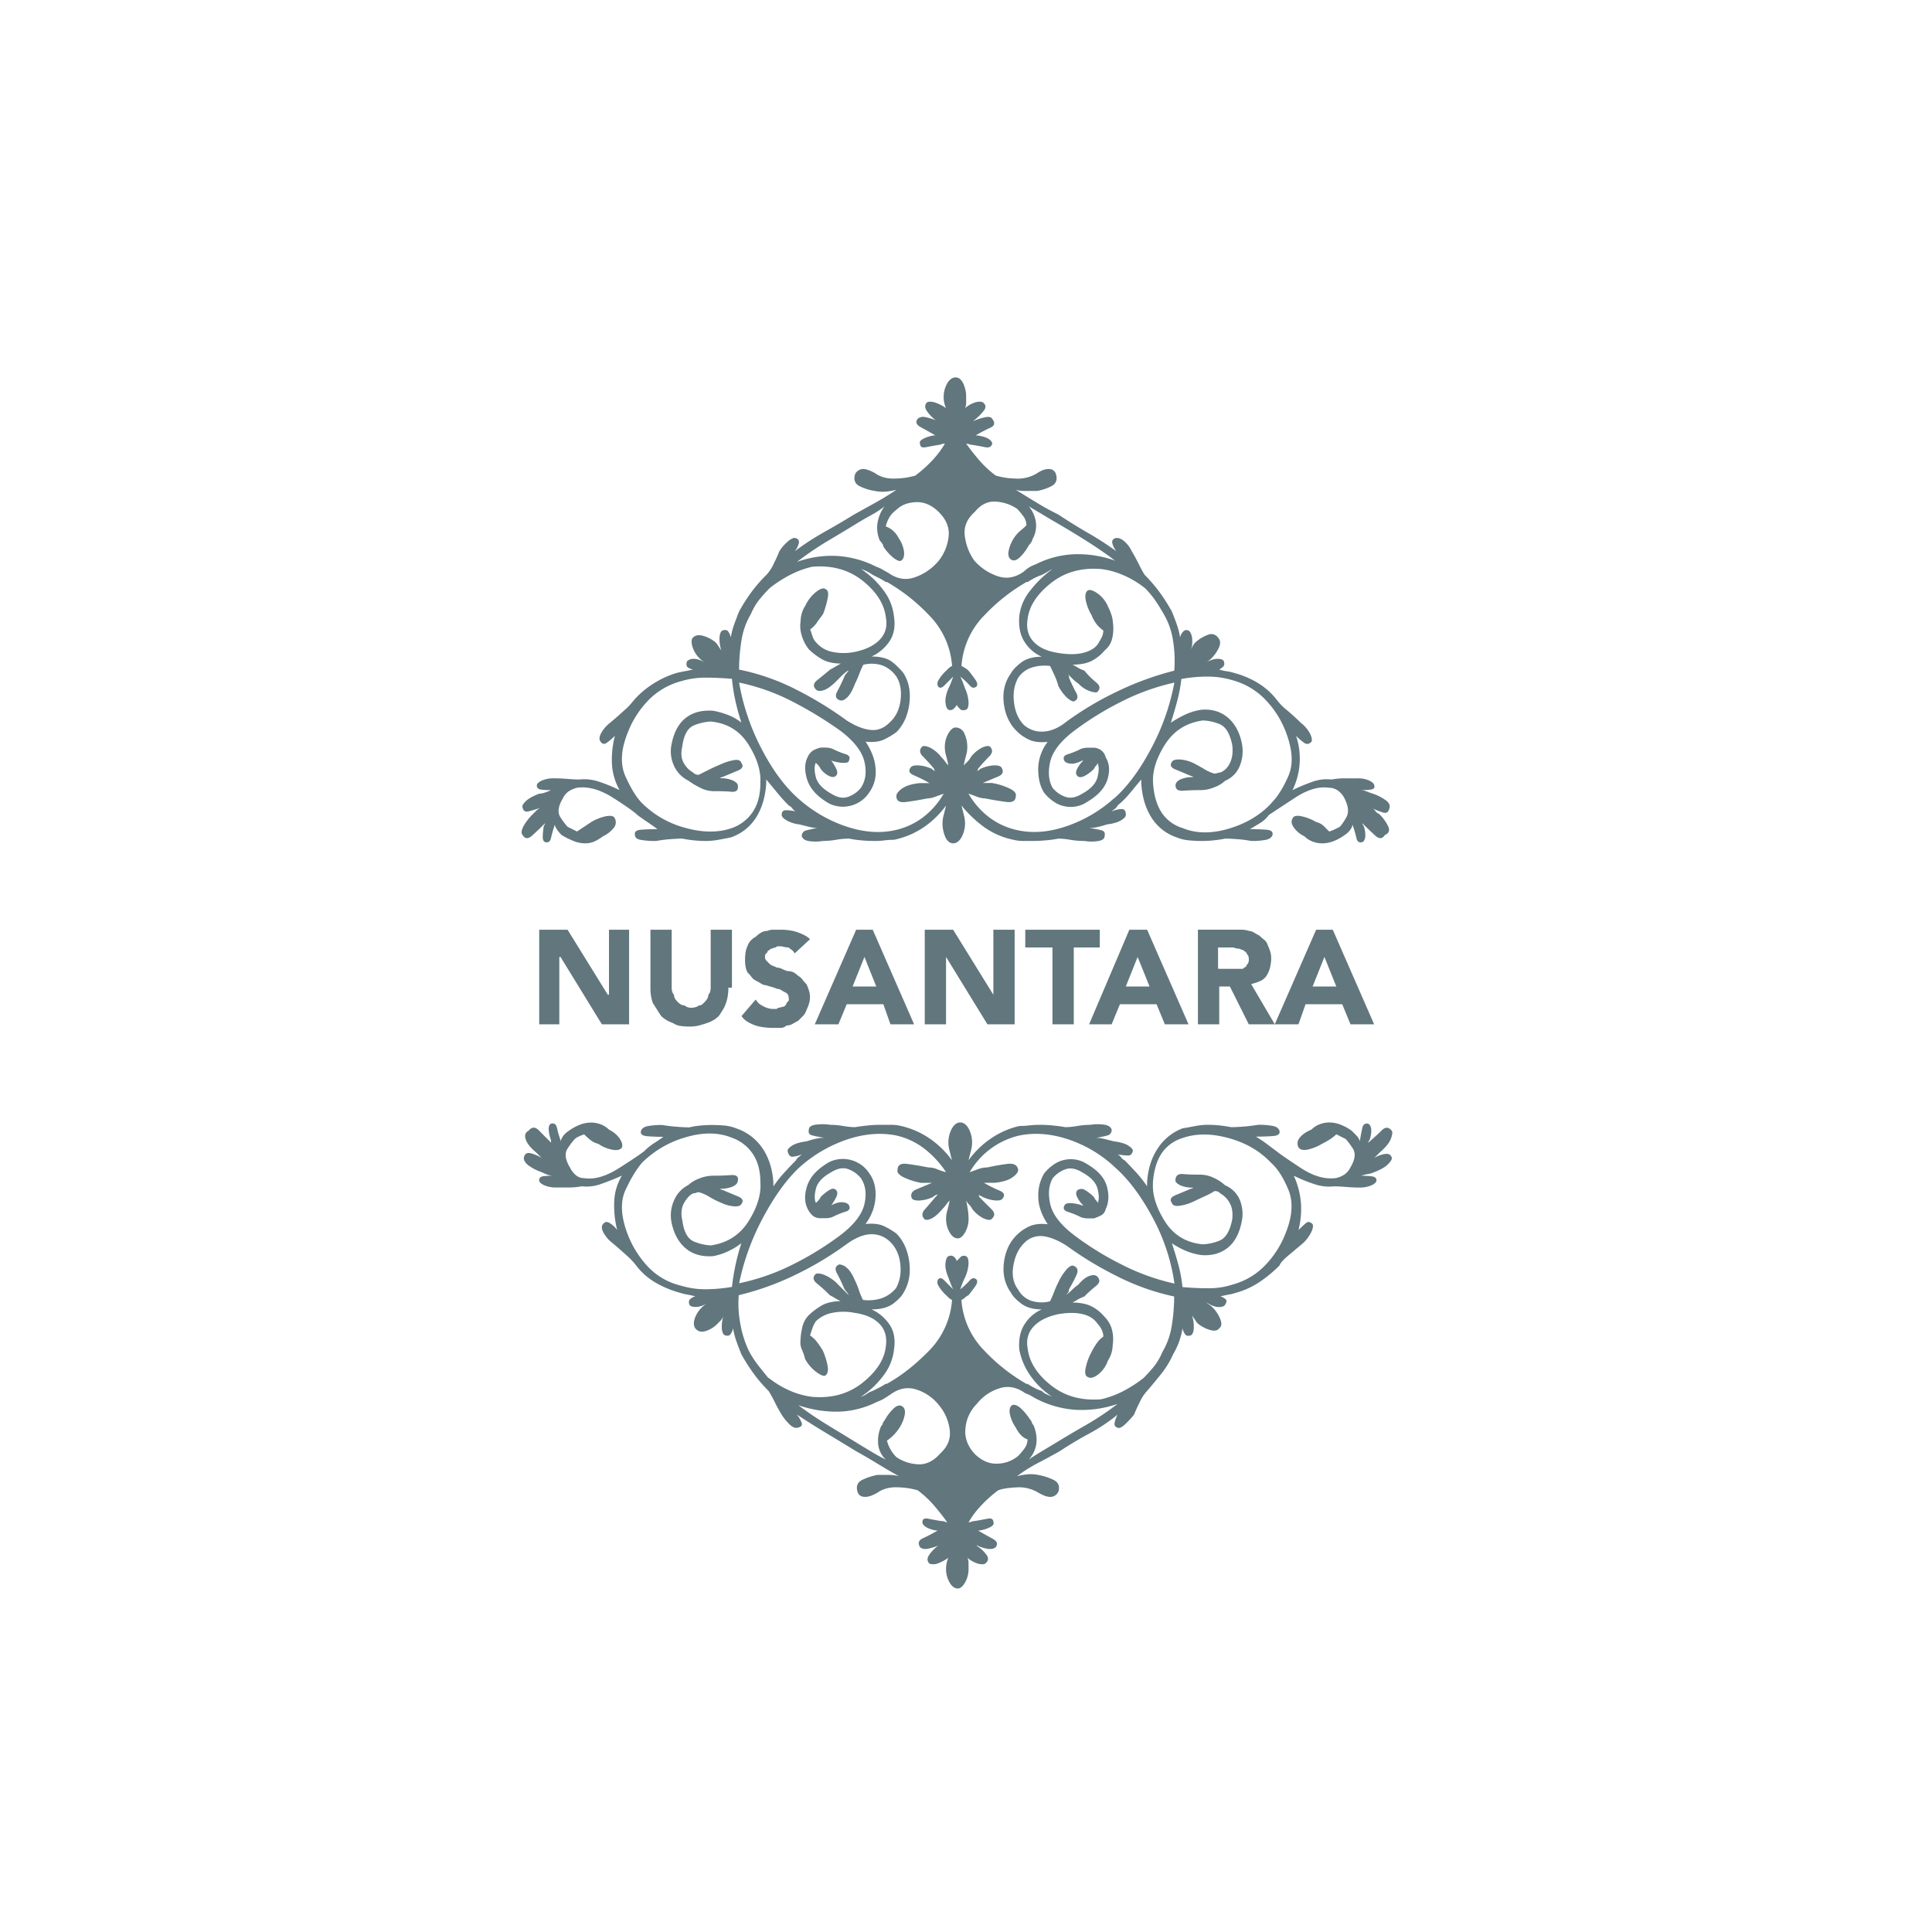 <svg xmlns="http://www.w3.org/2000/svg" viewBox="0 0 1200 1200"><defs><style>.cls-1{fill:none;}.cls-2{fill:#61767d;}</style></defs><g id="Laag_2" data-name="Laag 2"><g id="Laag_1-2" data-name="Laag 1"><g id="Layer_2" data-name="Layer 2"><g id="Layer_1-2" data-name="Layer 1-2"><rect class="cls-1" width="1200" height="1200"/><path class="cls-2" d="M398.82,722.17q-5.15,5.9-10.28,16.9T390,767a61.72,61.72,0,0,0,13.22,20.57,41.51,41.51,0,0,0,19.83,11,52.09,52.09,0,0,0,15.06,2.21,99.76,99.76,0,0,0,16.53-1.47,136.35,136.35,0,0,1,2.2-13.59,125.68,125.68,0,0,1,3.67-13.59,41,41,0,0,1-8.45,5.14,35.78,35.78,0,0,1-9.17,2.94c-6.87.5-12.49-1.1-16.9-4.77s-7.35-8.93-8.81-15.8a22.53,22.53,0,0,1,1.46-14,18.69,18.69,0,0,1,8.82-9.55,20.53,20.53,0,0,1,6.61-4,22.87,22.87,0,0,1,8.82-1.84c3.91,0,7.58-.11,11-.37s4.89.86,4.41,3.31c0,1.47-1,2.7-2.94,3.67a18.2,18.2,0,0,1-8.08,1.47,2.07,2.07,0,0,0,1.47.74q5.13,2.2,9.55,4t2.2,4.78c-.49,1-1.83,1.47-4,1.47a22.51,22.51,0,0,1-8.44-2.2,51,51,0,0,1-7.35-3.68,25.21,25.21,0,0,0-6.61-2.93,6.2,6.2,0,0,0-1.84.36,5.9,5.9,0,0,1-1.83.37c-2,1-3.8,2.94-5.51,5.88s-2.09,6.61-1.1,11q1.45,11,7.71,13.23a32,32,0,0,0,9.91,2.2q15.43-2.21,23.51-15.06t7.35-23.87q0-11-4.78-18a26,26,0,0,0-12.85-9.92q-12.51-5.12-28.65-.36a63,63,0,0,0-27.18,15.79m97.7,2.94q-11.76,11-22.41,30.85a151.19,151.19,0,0,0-15.05,41.14A135.29,135.29,0,0,0,493.21,785a189.67,189.67,0,0,0,29-18q12.48-9.54,14.69-19.1t-2.21-16.16a18,18,0,0,0-7.71-5.51q-4.79-1.83-10.65,1.84-8.09,4.41-9.55,10.28t0,8.82l1.47-1.47a8.75,8.75,0,0,0,1.47-2.21,26.9,26.9,0,0,1,5.51-4.4c1.71-1,3-1,4,0s1.1,2.33.36,4a26.64,26.64,0,0,1-3.3,5.52c2.94-1.47,5.38-2.08,7.34-1.84s3.19.86,3.68,1.84c1,2,.24,3.3-2.21,4a51.78,51.78,0,0,0-8.08,3.31,12.82,12.82,0,0,1-4,.73h-3.3a7.36,7.36,0,0,1-4.77-1.46,12.66,12.66,0,0,1-3.31-4.41c-2-3.92-2.09-8.56-.37-14s5.75-10,12.12-14a16.79,16.79,0,0,1,4.78-2.21,20.2,20.2,0,0,1,5.5-.73,19.56,19.56,0,0,1,8.82,2.2,18.93,18.93,0,0,1,7.34,6.61q4.41,5.9,4,14.69a30.65,30.65,0,0,1-6.25,16.9c4.89-.48,8.82,0,11.75,1.47a49.26,49.26,0,0,1,7.35,4.4q6.62,6.62,8.08,17.63T561.16,803q-1.49,2.94-6.25,6.61t-13.58,3.68a26.58,26.58,0,0,1,11,9.18q4.41,6.24,2.94,15.79A32,32,0,0,1,549,854a54.28,54.28,0,0,1-14.33,13.59,12.91,12.91,0,0,0,3.68-1.83,12.84,12.84,0,0,1,3.67-1.84c1-.48,2.2-1.1,3.67-1.84a38.69,38.69,0,0,0,4.41-2.57h.73Q564.1,852.2,577,839a49.76,49.76,0,0,0,14.32-31.59,7.88,7.88,0,0,1-2.2-1.47l-1.47-1.47a25.64,25.64,0,0,1-4.77-5.88,4,4,0,0,1-.37-3.67c1-1.47,2.32-1.34,4,.37s3.55,3.56,5.51,5.51c-.49-1-1-2.08-1.47-3.31s-1-2.57-1.47-4c-1.47-3.42-2.09-6.35-1.84-8.81s.86-3.91,1.84-4.41a3.18,3.18,0,0,1,2.94,0,4.79,4.79,0,0,1,2.2,2.94l2.57-2.57c.74-.74,1.84-.85,3.31-.37,1,.5,1.47,2,1.47,4.41a23.18,23.18,0,0,1-2.2,8.81c-.5,1-1,2.09-1.48,3.31s-1,2.57-1.46,4a43.36,43.36,0,0,0,5.87-5.51c1.47-1.71,2.94-1.84,4.41-.37.48,1,.24,2.21-.73,3.67s-2.46,3.44-4.41,5.88a8.41,8.41,0,0,0-2.2,1.47,8.27,8.27,0,0,1-2.21,1.47A49.67,49.67,0,0,0,611.48,839a114,114,0,0,0,26.07,20.56h.74a38.58,38.58,0,0,0,4.4,2.57,31.76,31.76,0,0,0,4.41,1.84,9.45,9.45,0,0,0,3.31,2.2c1.21.5,2.32,1,3.3,1.47a49.27,49.27,0,0,1-14-13.59,41.78,41.78,0,0,1-6.61-15.79q-.74-9.54,3.31-15.79a24.09,24.09,0,0,1,10.65-9.18q-8.08,0-12.85-3.68T628,803q-5.88-8.07-4.41-19.1t8.82-17.63a25.87,25.87,0,0,1,6.61-4.4c2.94-1.47,6.85-2,11.75-1.47q-5.88-8.82-5.87-17.27a26.45,26.45,0,0,1,3.67-14.32,27.17,27.17,0,0,1,7.71-6.61,18.83,18.83,0,0,1,9.18-2.2,17.82,17.82,0,0,1,4.78.73,16.86,16.86,0,0,1,4.77,2.21q10.28,5.88,12.49,14c1.47,5.4,1.22,10-.73,14a5.78,5.78,0,0,1-2.94,4,33,33,0,0,1-4.41,1.83h-4a12.82,12.82,0,0,1-4-.73,52.18,52.18,0,0,0-8.08-3.31c-2.45-.73-3.19-2.07-2.2-4,.48-1,1.71-1.47,3.67-1.47a24.24,24.24,0,0,1,7.35,1.47h.73a18.19,18.19,0,0,1-4-5.52c-.73-1.7-.62-3.05.37-4a4.23,4.23,0,0,1,4.77,0,27.45,27.45,0,0,1,5.51,4.4,8,8,0,0,0,1.47,2.21,2.15,2.15,0,0,1,.73,1.47q1.47-2.92,0-8.82t-9.54-10.28q-5.9-3.67-10.65-1.84a17.84,17.84,0,0,0-7.72,5.51q-3.68,6.62-1.47,16.16t14.7,19.1a188.09,188.09,0,0,0,29,18,137.16,137.16,0,0,0,33.42,12.13A121.79,121.79,0,0,0,715.78,756q-10.65-19.83-23.14-30.85A78.27,78.27,0,0,0,664,707.85q-16.17-5.52-30.86-2.57a48.35,48.35,0,0,0-30.85,22.77c1.47-.49,3.18-1.11,5.14-1.84a16.75,16.75,0,0,1,5.88-1.1c4.41-1,8.56-1.71,12.49-2.2s6.12.73,6.61,3.67c0,1.47-1.23,3.06-3.67,4.77s-6.13,2.83-11,3.31h-6.61a83.06,83.06,0,0,0,9.55,4.77c2.93,1.23,3.67,2.83,2.2,4.78-.49,1-1.84,1.47-4,1.47a22.65,22.65,0,0,1-8.45-2.21l-2.2-1.1a3.37,3.37,0,0,0-1.47-.37,1.3,1.3,0,0,1,1.47,1.47l7.71,7.72c2.21,2.2,2.08,4.29-.36,6.24-1,.49-2.58.25-4.78-.74a20.55,20.55,0,0,1-7-5.87,9.81,9.81,0,0,0-1.83-2.57,9.55,9.55,0,0,1-1.84-2.57q.72,3.68,1.1,6.24a34.79,34.79,0,0,1,.37,4.77,16.9,16.9,0,0,1-2.2,8.82c-1.48,2.46-2.94,3.67-4.41,3.67-2,0-3.68-1.21-5.14-3.67a16.81,16.81,0,0,1-2.21-8.82,17.14,17.14,0,0,1,.74-4.77q.72-2.56,1.47-6.24a17,17,0,0,0-2.21,2.57,18.68,18.68,0,0,1-2.2,2.57q-3.69,4.41-6.61,5.87c-2,1-3.43,1.23-4.41.74-2-1.95-2-4,0-6.24s4.16-4.78,6.61-7.72l1.47-1.47a3.3,3.3,0,0,0-1.47.37,5.93,5.93,0,0,0-1.47,1.1,23.16,23.16,0,0,1-8.81,2.21c-2.46,0-3.93-.48-4.41-1.47-1-2.45,0-4.28,2.94-5.51s6.12-2.57,9.55-4h-6.62A41.69,41.69,0,0,1,560.79,731q-4-2.21-3.3-4.41c0-2.94,2-4.16,5.87-3.67s8.32,1.22,13.22,2.2a13.94,13.94,0,0,1,5.51,1.1,36.7,36.7,0,0,0,5.51,1.84A60.15,60.15,0,0,0,574,713.36a44.61,44.61,0,0,0-17.26-8.08q-14.7-2.92-30.85,2.57a85.27,85.27,0,0,0-29.38,17.26m219.63,9.55q-.74,11,7.34,23.87T747,772.85a30,30,0,0,0,10.29-2.2q5.87-2.21,8.07-13.22c.49-4.41-.12-7.95-1.83-10.65a14.94,14.94,0,0,0-5.51-5.51,6.32,6.32,0,0,0-1.47-1.1,5.2,5.2,0,0,0-2.2-.37,43.77,43.77,0,0,1-6.25,3.3c-2.69,1.24-5,2.34-7,3.31a31,31,0,0,1-8.82,2.57c-2.46.26-3.93-.36-4.41-1.83-1.47-1.95-.73-3.55,2.21-4.78s6.11-2.57,9.54-4a2.15,2.15,0,0,0,1.48-.73,18.33,18.33,0,0,1-8.09-1.47c-2-1-2.93-2-2.93-2.94,0-2.94,1.58-4.28,4.77-4s6.73.37,10.65.37a19.56,19.56,0,0,1,8.82,2.2,25.61,25.61,0,0,1,6.61,4.41,16.92,16.92,0,0,1,9.18,9.18,23.12,23.12,0,0,1,1.1,13.59q-2.21,11-8.81,16.16c-4.41,3.43-9.81,4.9-16.16,4.41a39.07,39.07,0,0,1-9.55-2.57,51.65,51.65,0,0,1-8.82-4.78q2.21,6.61,4,13.22a83.57,83.57,0,0,1,2.57,14q8.09.74,16.16.73a46.19,46.19,0,0,0,14.69-2.2,44.11,44.11,0,0,0,19.47-11,59.14,59.14,0,0,0,13.59-20.57q6.62-16.14,1.84-27.54t-10.65-16.53q-10.3-11-26.45-15.43t-28.65,0a24,24,0,0,0-13.22,9.92q-4.41,7-5.14,18m5.88,105a45.93,45.93,0,0,0,5.87-16.53,113.64,113.64,0,0,0,1.47-18,144.9,144.9,0,0,1-35.26-12.48,215.18,215.18,0,0,1-31.58-19.1q-8.1-5.13-14.69-5.88a13.89,13.89,0,0,0-11.76,4.41q-5.15,5.14-6.61,14c-1,5.87,0,10.78,2.94,14.69a14.88,14.88,0,0,0,8.08,7,20.93,20.93,0,0,0,11.75.36,58.77,58.77,0,0,0,2.57-5.87,61.14,61.14,0,0,1,2.58-5.88,33.3,33.3,0,0,1,5.5-8.45q2.57-2.56,4.05-1.83c2.44,1,3,2.82,1.83,5.51s-2.82,5.76-4.77,9.18a3,3,0,0,1-.74,2.2,8.61,8.61,0,0,0-1.47,2.2v-.73a26.32,26.32,0,0,0,4-3.3,27.09,27.09,0,0,1,4-3.31q3.68-4.41,7-5.51t4.77.37c2,2,1.72,3.93-.73,5.87a89.71,89.71,0,0,0-7.34,6.61,21.13,21.13,0,0,0-4,1.84c-1.22.74-2.32,1.36-3.3,1.84h-.74c5.88,0,10.4,1,13.59,2.94a25.28,25.28,0,0,1,7,5.87,17.39,17.39,0,0,1,4.78,8.45,23.49,23.49,0,0,1,.36,9.18,17.82,17.82,0,0,1-.73,4.78,17.12,17.12,0,0,1-2.2,4.77,18.53,18.53,0,0,1-6.25,8.82q-4,2.94-6.24,1.47-2.21-.74-1.47-5.15A37.27,37.27,0,0,1,678,839.7a41.45,41.45,0,0,1,3.31-5.51,16,16,0,0,1,4-4,9.85,9.85,0,0,0-1.1-4.41,14.26,14.26,0,0,0-2.58-3.67c-2-2.94-5-4.89-9.18-5.88s-9.18-1-15.05,0q-10.3,2.2-15.43,7.72t-3.67,13.59q1.46,12.5,14.32,22.77t31.22,8.81a57.1,57.1,0,0,0,13.22-4.77,79.53,79.53,0,0,0,13.22-8.45,87.73,87.73,0,0,0,6.61-7.34A38,38,0,0,0,722,839.7M654.45,897q9.54-5.88,19.83-11.76A173.9,173.9,0,0,0,694.11,872a68,68,0,0,1-25.71,3.67,61.45,61.45,0,0,1-24.24-6.61c-1-.48-2.09-1.1-3.3-1.83a20.14,20.14,0,0,0-4-1.84q-8.1-5.86-16.53-2.94A28.75,28.75,0,0,0,606.7,872a24.43,24.43,0,0,0-7,14.69q-1.1,8.82,5.51,16.16,6.62,6.61,14.32,6.25a20.66,20.66,0,0,0,12.86-4.78,37.85,37.85,0,0,0,4-4.77,9.33,9.33,0,0,0,1.84-5.51,10.25,10.25,0,0,1-4-2.57,18,18,0,0,1-3.31-4.78,22.56,22.56,0,0,1-3.67-8.45c-.5-2.68,0-4.52,1.47-5.51q2.21-.72,5.14,1.84a35.59,35.59,0,0,1,5.87,7,4.66,4.66,0,0,1,1.11,1.84,4.49,4.49,0,0,0,1.1,1.83,22.88,22.88,0,0,1,1.84,10.65A18.28,18.28,0,0,1,639,906.55c2.94-2,5.62-3.68,8.08-5.15s4.89-2.94,7.35-4.4m-70.52,5.87q7.34-6.61,5.88-15.42a29.33,29.33,0,0,0-6.61-14.7,29,29,0,0,0-13.59-9.55q-8.46-2.93-16.53,2.94c-1.47,1-2.83,1.84-4,2.58a20.12,20.12,0,0,1-4,1.83,56.74,56.74,0,0,1-23.87,6.25,72.86,72.86,0,0,1-25.35-4q8.82,6.62,19.1,12.86t19.83,12.12l7.35,4.41c2.44,1.47,5.14,2.93,8.08,4.41a15.2,15.2,0,0,1-4.78-9.92A22.76,22.76,0,0,1,547.2,886a4.69,4.69,0,0,0,1.1-1.84,4.67,4.67,0,0,1,1.1-1.84,30.27,30.27,0,0,1,5.88-7.71c2-1.71,3.67-2.08,5.14-1.1s2,2.82,1.47,5.51a22.89,22.89,0,0,1-3.67,8.45,27.61,27.61,0,0,1-3.31,4,25.85,25.85,0,0,1-4,3.3,21.05,21.05,0,0,0,2.21,5.51,21.86,21.86,0,0,0,3.67,4.77,25.69,25.69,0,0,0,12.86,4.41q7.71.75,14.32-6.61m-106.51-47A59.75,59.75,0,0,0,491,863.94a48.55,48.55,0,0,0,13.59,3.67q18.35,1.49,31.21-8.81t14.33-22q1.46-8.82-3.67-14.32t-15.43-7a35.1,35.1,0,0,0-14.32,0,20.3,20.3,0,0,0-9.92,5.14,17.8,17.8,0,0,0-2.2,4.41q-.75,2.21-1.47,4.41a19,19,0,0,1,4,3.67,49.36,49.36,0,0,1,4,5.88,42.52,42.52,0,0,1,2.94,9.55c.48,2.93,0,4.9-1.47,5.87-1,.5-2.83-.24-5.51-2.2a25,25,0,0,1-7-8.08,36.33,36.33,0,0,0-1.84-5.51,11.16,11.16,0,0,1-1.1-4,44.36,44.36,0,0,1,1.1-9.92,15.62,15.62,0,0,1,4-7.71,42.92,42.92,0,0,1,7.72-5.88c3.17-1.95,7.46-2.94,12.85-2.94h-.73c-1-.48-2.09-1.1-3.31-1.83s-2.33-1.35-3.3-1.84a99.89,99.89,0,0,0-8.09-7.34q-3.67-2.94-.73-5.88c1-.48,2.57-.37,4.78.37a25.52,25.52,0,0,1,7.71,4.77c1,1,2.08,2.09,3.3,3.31l4,4,.74.73a9,9,0,0,0-1.47-2.2,8,8,0,0,1-1.47-2.21c-1.47-3.41-2.94-6.48-4.41-9.18s-1-4.52,1.47-5.51a7.67,7.67,0,0,1,4.78,2.21c1.71,1.46,3.3,3.92,4.77,7.34a47.25,47.25,0,0,1,2.57,6.25,46.57,46.57,0,0,0,2.57,6.24,26.07,26.07,0,0,0,11.76-1.1,20.22,20.22,0,0,0,8.81-6.25q3.68-6.6,2.57-15.42t-7-14a16.1,16.1,0,0,0-11.75-4q-6.62.38-14.69,6.24a202.06,202.06,0,0,1-31.22,18.74,172.78,172.78,0,0,1-35.62,12.85,66.76,66.76,0,0,0,1.1,18.37,64.06,64.06,0,0,0,5.51,16.89,67.75,67.75,0,0,0,5.87,8.82c1.95,2.45,3.92,4.9,5.88,7.34M332.71,715.56c-3.43-2.94-5.51-5.62-6.24-8.08s-.13-4.15,1.83-5.14q2.93-3.68,6.25-.37l7.71,7.71v-1.46a23.27,23.27,0,0,1-1.47-7c0-1.7.48-2.81,1.47-3.3,1.95-.48,3.18.37,3.67,2.57a73.87,73.87,0,0,0,2.21,7.72V709a12.71,12.71,0,0,1,1.83-3.67,13.66,13.66,0,0,1,3.31-2.94,28.3,28.3,0,0,1,6.61-3.67,19.57,19.57,0,0,1,7.34-1.47,16.53,16.53,0,0,1,5.88,1.1,14.27,14.27,0,0,1,5.14,3.3,16.77,16.77,0,0,1,6.62,5.51c1.46,2.21,1.95,4,1.46,5.51q-1.47,2.21-5.87,1.47a22.48,22.48,0,0,1-8.82-3.67,12.53,12.53,0,0,1-5.14-2.57,49.34,49.34,0,0,1-3.67-3.31,29.3,29.3,0,0,0-3.67,1.47,8.49,8.49,0,0,0-2.21,1.47,43.6,43.6,0,0,0-4.41,5.88c-2,2.93-1.47,6.86,1.47,11.75a14.55,14.55,0,0,0,3.67,4.77,7.78,7.78,0,0,0,5.15,1.84q9.54,1.49,21.67-6.24t15.79-10.65a33.55,33.55,0,0,1,5.88-4.78q2.93-1.83,5.87-4c-3.43,0-6.73-.11-9.91-.37s-4.54-1.34-4-3.3q.72-2.21,4-2.94a45.17,45.17,0,0,1,9.18-.73c2.94.49,6,.86,9.18,1.1s5.75.36,7.71.36a50,50,0,0,1,6.61-1.1c2.45-.24,4.89-.36,7.35-.36,2.94,0,5.62.12,8.08.36a27.45,27.45,0,0,1,7.34,1.84,31.78,31.78,0,0,1,16.17,12.49q5.87,8.8,6.61,21.3v2.2a69,69,0,0,1,6.61-8.44q3.66-4,7.34-7.72a5.65,5.65,0,0,1,1.84-2.2A12.21,12.21,0,0,0,498,717a16.77,16.77,0,0,1-5.88,1.47c-1.47,0-2.46-1.22-2.94-3.67q0-1.47,2.94-3.31t8.81-2.57c1.47-.48,3.18-1,5.15-1.47a24.53,24.53,0,0,1,5.87-.74q-4.41-.72-7.34-1.46c-2-.49-2.7-1.71-2.21-3.68,0-1.47,1.22-2.44,3.68-2.93a30.79,30.79,0,0,1,9.55,0,50.4,50.4,0,0,1,8.07.73,46.11,46.11,0,0,0,7.35.73c2.94-.48,5.75-.84,8.45-1.1s5.25-.36,7.71-.36h6.25a26.15,26.15,0,0,1,6.24.73,51.87,51.87,0,0,1,17.63,7.71,56.77,56.77,0,0,1,13.95,13.59q-.74-2.93-1.46-5.87a19.5,19.5,0,0,1-.74-4.41,18.49,18.49,0,0,1,2.2-9.55c1.47-2.45,3.18-3.67,5.15-3.67s3.67,1.22,5.14,3.67a18.39,18.39,0,0,1,2.2,9.55,20.56,20.56,0,0,1-.73,4.41q-.75,2.94-1.47,5.87a56.29,56.29,0,0,1,14-13.59,51.57,51.57,0,0,1,17.62-7.71,53.37,53.37,0,0,0,6.25-.37,57.67,57.67,0,0,1,6.24-.36q3.68,0,7.71.36c2.69.26,5.51.62,8.45,1.1a46.22,46.22,0,0,0,7.35-.73,50.42,50.42,0,0,1,8.08-.73,28.3,28.3,0,0,1,9.18,0c2.2.49,3.55,1.46,4,2.93a3.4,3.4,0,0,1-2.57,3.68,64.33,64.33,0,0,1-7,1.46,22.12,22.12,0,0,1,5.14.74l5.88,1.47q5.87.74,8.81,2.57t2.94,3.31c-.49,2-1.47,2.93-2.94,2.93a44.14,44.14,0,0,1-6.61-.73,5.6,5.6,0,0,1,2.21,1.84,5.34,5.34,0,0,0,2.2,1.83q3.66,3.69,7.35,7.72a73.18,73.18,0,0,1,6.61,8.44v-2.2q.72-12.48,6.61-21.3a32,32,0,0,1,15.42-12.49c2.94-.48,5.63-1,8.08-1.47a42.12,42.12,0,0,1,8.08-.73q2.93,0,6.62.36c2.44.26,4.88.62,7.34,1.1,2,0,4.52-.11,7.71-.36s6.25-.61,9.18-1.1a45.42,45.42,0,0,1,9.19.73c2.2.49,3.54,1.47,4,2.94.48,2-.86,3.06-4,3.3s-6.74.37-10.65.37q3.66,2.21,6.61,4.41l5.87,4.41q3.68,2.94,15.43,10.65t22,6.24a16.17,16.17,0,0,0,5.14-2.2,11.17,11.17,0,0,0,3.67-4.41c2.94-4.89,3.42-8.82,1.47-11.75a44.49,44.49,0,0,0-4.41-5.88L832.94,706c-1-.48-2-1-2.93-1.47a24,24,0,0,1-3.68,2.94,47.24,47.24,0,0,1-5.14,2.94,29.67,29.67,0,0,1-9.18,3.67c-2.7.49-4.53,0-5.51-1.47a5.27,5.27,0,0,1,.73-5.88q2.21-2.93,7.35-5.14a14.18,14.18,0,0,1,5.14-3.3,16.49,16.49,0,0,1,5.88-1.1,19.65,19.65,0,0,1,7.34,1.47,29,29,0,0,1,6.62,3.67c1,1,2,2,2.93,2.94A9.33,9.33,0,0,1,844.7,709v-.73q.72-4.41,1.47-7.72c.48-2.2,1.71-3,3.67-2.57,1,.49,1.58,1.6,1.84,3.3a16.29,16.29,0,0,1-1.11,7,2.11,2.11,0,0,0-.73,1.46q5.13-4.41,8.45-7.71t6.24.37c.48,1,.24,2.69-.74,5.14s-3.18,5.14-6.61,8.08l-1.83,1.84-1.84,1.83a17.55,17.55,0,0,1,7-2.57q3.3-.36,4,2.57c0,1-.86,2.33-2.57,4s-4.53,3.31-8.45,4.78a13,13,0,0,1-3.67,1.1,30.9,30.9,0,0,0-4.41,1.1,54.61,54.61,0,0,1,6.61.37c2,.25,2.94,1.1,2.94,2.57,0,1-1,2-2.94,2.94A18.34,18.34,0,0,1,844,737.6q-3.68,0-8.08-.37c-2.94-.24-5.39-.37-7.34-.37a28.19,28.19,0,0,1-12.49-1.47,95.17,95.17,0,0,1-12.49-5.14A50.31,50.31,0,0,1,808,746.78,52.39,52.39,0,0,1,806.5,764c2-1.95,3.55-3.42,4.77-4.41s2.58-.73,4,.74c.49,1,.25,2.57-.73,4.77a24.42,24.42,0,0,1-5.14,7l-9.18,7.71q-4.78,4-5.51,6.25a82.34,82.34,0,0,1-12.49,10.28A50.07,50.07,0,0,1,767.57,803a27.34,27.34,0,0,1-4.41,1.1c-1.47.26-3.19.62-5.14,1.1a8.62,8.62,0,0,1,3.31,1.84c.73.74.6,1.84-.37,3.31-.49,1-1.84,1.47-4,1.47s-4.78-1-7.72-2.94a11.72,11.72,0,0,0,1.84,1.47,12.33,12.33,0,0,1,1.84,1.47A21.57,21.57,0,0,1,758,819.5c1,2.7.73,4.53-.73,5.51-1,1.47-2.83,1.83-5.51,1.1a21.2,21.2,0,0,1-7.72-4,10.86,10.86,0,0,1-1.47-1.84l-2.2-3.3a22.87,22.87,0,0,1,1.1,8.45c-.25,2.2-.86,3.56-1.84,4-1.46.49-2.57.36-3.3-.37a8.9,8.9,0,0,1-1.84-4,48.27,48.27,0,0,1-2.2,8.45,45,45,0,0,1-3.67,7.71,55.43,55.43,0,0,1-7.35,12.12q-4.41,5.51-8.81,10.65a25.61,25.61,0,0,0-4.41,6.61c-1.47,2.94-2.7,5.64-3.67,8.08a58.4,58.4,0,0,1-6.25,6.61c-1.72,1.47-3.06,2-4,1.47a2.38,2.38,0,0,1-1.83-2.94,18.66,18.66,0,0,1,1.83-5.14,110.85,110.85,0,0,1-17.63,11.76q-9.56,5.15-18.36,11-6.61,3.69-13.59,7.35a95.46,95.46,0,0,0-12.85,8.08,49.6,49.6,0,0,1,6.24-1.1,22.57,22.57,0,0,1,7,.37,36.19,36.19,0,0,1,9.18,2.93c3.18,1.47,4.28,3.93,3.31,7.35a5.54,5.54,0,0,1-4.41,3.3c-2,.26-4.66-.6-8.08-2.57a23.08,23.08,0,0,0-13.59-3.3q-7.71.38-11.39,1.83a80.26,80.26,0,0,0-10.65,9.55,55.62,55.62,0,0,0-7.71,10.29,6.21,6.21,0,0,0,1.83-.37,6,6,0,0,1,1.84-.37c2.94-.49,5.63-1,8.08-1.47s3.67.24,3.67,2.21q.74,1.46-1.83,2.94a21.91,21.91,0,0,1-7,2.2h-.74q5.15,2.93,9.19,5.14c2.68,1.47,3.3,3.18,1.83,5.14-1,1-2.57,1.34-4.77,1.1a23.7,23.7,0,0,1-7.71-2.57.65.65,0,0,1,.73.74,20.61,20.61,0,0,1,6.24,5.87q1.83,2.94-1.1,5.15-1.47.72-4.41,0a18.51,18.51,0,0,1-6.61-3.68,7.29,7.29,0,0,1,.74,3.31v3.31a17,17,0,0,1-2.2,8.81c-1.48,2.44-2.94,3.67-4.41,3.67-2,0-3.68-1.23-5.14-3.67a16.87,16.87,0,0,1-2.21-8.81,16.5,16.5,0,0,1,.37-3.31,12.87,12.87,0,0,1,1.1-3.31,28.59,28.59,0,0,1-7,3.68,8.07,8.07,0,0,1-4.77,0c-1.47-1.47-1.6-3.19-.37-5.15a23.75,23.75,0,0,1,5.51-5.87,2.07,2.07,0,0,1,1.47-.74,32.87,32.87,0,0,1-8.08,2.57c-2,.24-3.43-.12-4.41-1.1q-2.21-3.67,1.84-5.51c2.68-1.22,5.75-2.82,9.18-4.77h-.74a17.7,17.7,0,0,1-6.61-2.2c-1.46-1-2.2-2-2.2-2.94,0-2,1.22-2.7,3.67-2.21s5.14,1,8.08,1.47a5.09,5.09,0,0,1,2.21.37,3.27,3.27,0,0,0,1.47.37c-2.46-3.43-5.14-6.86-8.08-10.29A64.67,64.67,0,0,0,570,925.64a47.49,47.49,0,0,0-12.12-1.83q-7.71-.36-12.85,3.3-5.14,3-8.45,2.57a4.2,4.2,0,0,1-4-3.3c-1-3.42.11-5.88,3.3-7.35A36.13,36.13,0,0,1,545,916.1h7a26.15,26.15,0,0,1,6.24.73q-6.62-3.68-13.22-7.71t-13.22-7.72Q522.22,895.54,513,890c-6.12-3.68-12.12-7.46-18-11.39a19.53,19.53,0,0,1,2.94,5.14c.48,1.47-.26,2.46-2.21,2.94-1.47.5-3.06,0-4.77-1.47a32,32,0,0,1-5.51-6.61q-2.21-3.66-4.41-8.08a65.35,65.35,0,0,0-3.67-6.61,90.22,90.22,0,0,1-9.18-10.65,113.17,113.17,0,0,1-7.72-12.12c-1-2.44-2-5-2.94-7.71a46.57,46.57,0,0,1-2.2-8.45,8.9,8.9,0,0,1-1.83,4c-.74.73-1.84.86-3.31.37-1-.48-1.6-1.84-1.84-4a22.49,22.49,0,0,1,1.11-8.45,8.49,8.49,0,0,1-1.84,3.3l-1.84,1.84a17.45,17.45,0,0,1-7.71,4.77c-2.7.74-4.77.13-6.24-1.83-1-1.47-1.11-3.42-.37-5.88a17.93,17.93,0,0,1,4.77-7.34,12.33,12.33,0,0,1,1.84-1.47,24.21,24.21,0,0,1,2.57-1.47c-3.43,2-6.24,2.94-8.45,2.94s-3.56-.49-4-1.47c-.49-1.47-.36-2.57.37-3.31a8.54,8.54,0,0,1,3.31-1.84c-2-.48-3.68-.84-5.14-1.1a27.08,27.08,0,0,1-4.41-1.1,62.49,62.49,0,0,1-15.06-6.24,41.51,41.51,0,0,1-12.12-10.65,41,41,0,0,0-5.88-6.25q-4.41-4-8.81-7.71a20.62,20.62,0,0,1-5.88-7c-1-2.2-1-3.78,0-4.77,1-1.47,2.32-1.71,4-.74a16.2,16.2,0,0,1,4.77,4.41,61.89,61.89,0,0,1-1.83-17.63,33.58,33.58,0,0,1,4.77-16.16c-4.4,2-8.7,3.67-12.85,5.14a26.29,26.29,0,0,1-12.12,1.47,39.39,39.39,0,0,1-7.71.74h-7.72a18.28,18.28,0,0,1-8.08-1.47c-2-1-2.94-2-2.94-2.94,0-1.47.85-2.32,2.57-2.57a52.69,52.69,0,0,1,7-.37,13,13,0,0,1-4.77-.73c-1.23-.48-2.33-1-3.31-1.47a29,29,0,0,1-8.44-4.41c-1.73-1.47-2.58-2.94-2.58-4.41q.74-3.66,4.05-2.94a24,24,0,0,1,7,2.94l-1.83-1.83-1.84-1.84m456.9-216.69q5.86-5.88,10.65-16.9t-1.84-27.91a59.33,59.33,0,0,0-13.59-20.57,44.41,44.41,0,0,0-19.47-11,53.33,53.33,0,0,0-15.42-2.2,90,90,0,0,0-16.16,1.47,97.73,97.73,0,0,1-2.57,13.59c-1.23,4.66-2.57,9.18-4,13.59a68.37,68.37,0,0,1,9.18-5.15,35.38,35.38,0,0,1,9.92-2.93c6.35-.49,11.75,1.1,16.16,4.77s7.34,8.94,8.81,15.79a24.53,24.53,0,0,1-1.1,14,16.76,16.76,0,0,1-9.18,9.55,20.36,20.36,0,0,1-6.61,4,22.67,22.67,0,0,1-8.82,1.83c-3.92,0-7.47.13-10.65.37s-4.77-.85-4.77-3.3c0-1.47,1-2.69,2.93-3.68a18.48,18.48,0,0,1,8.09-1.46,2.16,2.16,0,0,0-1.48-.74q-5.14-2.21-9.54-4t-2.21-4.77q.72-1.47,4.41-1.47a23.16,23.16,0,0,1,8.82,2.2c1.94,1,4.15,2.2,6.61,3.67a24.4,24.4,0,0,0,6.61,2.94,5.62,5.62,0,0,0,1.83-.37,6.2,6.2,0,0,1,1.84-.36,11.44,11.44,0,0,0,5.88-5.88q2.19-4.41,1.46-11-2.19-11-8.07-13.22a30,30,0,0,0-10.29-2.2q-15.42,2.21-23.51,15.06t-7.34,23.87q.72,11,5.14,18a23.89,23.89,0,0,0,13.22,9.91q12.48,5.15,28.65.37t26.45-15.79m-97.7-2.94q12.48-11,23.14-31.22a140.49,140.49,0,0,0,14.32-40.77A138.38,138.38,0,0,0,696,436.06a190.44,190.44,0,0,0-29,18q-12.51,9.56-14.7,19.1t1.47,16.16a17.67,17.67,0,0,0,7.72,5.51c3.17,1.22,6.72.62,10.65-1.84q8.07-4.41,9.54-10.28t0-8.82a2.13,2.13,0,0,1-.73,1.47,8.43,8.43,0,0,0-1.47,2.2,22.94,22.94,0,0,1-5.87,4.41q-3,1.48-4.41,0c-1-1-1.1-2.32-.37-4a18.4,18.4,0,0,1,4-5.51h-.73c-2.94,1.47-5.4,2.09-7.35,1.84s-3.19-.85-3.67-1.84c-1-1.95-.25-3.3,2.2-4a51.08,51.08,0,0,0,8.08-3.3,12.85,12.85,0,0,1,4-.74h4a7.9,7.9,0,0,1,4.41,1.47,7.23,7.23,0,0,1,2.94,4.41q3.66,5.88,1.1,13.95t-12.86,14a16.3,16.3,0,0,1-4.77,2.2,17.1,17.1,0,0,1-4.78.74,18.94,18.94,0,0,1-9.18-2.2,27.22,27.22,0,0,1-7.71-6.62c-2.46-3.91-3.67-8.81-3.67-14.69a28.3,28.3,0,0,1,5.87-16.89q-7.35.74-11.75-1.47a25.61,25.61,0,0,1-6.61-4.41q-7.35-6.62-8.82-17.63t4.41-19.1q1.47-2.93,6.25-6.61t12.85-3.67a24,24,0,0,1-10.65-9.18q-4.05-6.24-3.31-15.8A30.54,30.54,0,0,1,639.75,367a67.21,67.21,0,0,1,14-13.59c-1,.5-2.09,1.1-3.3,1.84s-2.33,1.35-3.31,1.84a34.31,34.31,0,0,0-4.41,1.83,43.6,43.6,0,0,0-4.4,2.57h-.74a114.32,114.32,0,0,0-26.07,20.57,49.69,49.69,0,0,0-14.33,31.59,23.49,23.49,0,0,1,2.57,1.47,12.33,12.33,0,0,1,1.84,1.47c2,2.45,3.42,4.4,4.41,5.87s1.21,2.7.73,3.68c-1.47,1.46-2.94,1.35-4.41-.37a44.65,44.65,0,0,0-5.87-5.51c.48,1,1,2.09,1.46,3.3s1,2.58,1.48,4a23.35,23.35,0,0,1,2.2,8.82c0,2.45-.5,3.92-1.47,4.41-1.47.49-2.57.49-3.31,0a10.88,10.88,0,0,1-2.57-2.94,7.42,7.42,0,0,1-2.2,2.57,2.64,2.64,0,0,1-2.94.37c-1-.49-1.6-2-1.84-4.41s.37-5.38,1.84-8.82c.48-1,1-2.07,1.47-3.3s1-2.57,1.47-4l-5.51,5.51c-1.72,1.72-3.06,1.83-4,.37a4,4,0,0,1,.37-3.68,25.86,25.86,0,0,1,4.77-5.87l1.47-1.47a8.34,8.34,0,0,1,2.2-1.47A49.78,49.78,0,0,0,577,382.07a114.36,114.36,0,0,0-26.08-20.57h-.73a43.73,43.73,0,0,0-4.41-2.57l-3.67-1.83a39.39,39.39,0,0,0-3.67-2.21,32.61,32.61,0,0,0-3.68-1.47A54.76,54.76,0,0,1,549,367a32.07,32.07,0,0,1,6.24,15.79q1.47,9.57-2.94,15.8a26.51,26.51,0,0,1-11,9.18q8.8,0,13.22,3.67a42.5,42.5,0,0,1,6.61,6.61q5.13,8.1,3.67,19.1t-8.08,17.63a48.4,48.4,0,0,1-7.35,4.41c-2.93,1.47-6.86,2-11.75,1.47,3.92,5.88,6,11.64,6.25,17.26a21.54,21.54,0,0,1-4,14.32,19,19,0,0,1-7.34,6.62,19.69,19.69,0,0,1-8.82,2.2,19.45,19.45,0,0,1-5.5-.74,16.24,16.24,0,0,1-4.78-2.2q-9.55-5.86-12.12-14t.37-13.95a9.33,9.33,0,0,1,3.31-4,17.27,17.27,0,0,1,4.77-1.84H513a12.85,12.85,0,0,1,4,.74,50.7,50.7,0,0,0,8.08,3.3c2.45.74,3.18,2.09,2.21,4,0,1-1.1,1.47-3.31,1.47a24.6,24.6,0,0,1-7.71-1.47,27.12,27.12,0,0,1,3.3,5.51c.74,1.72.61,3.06-.36,4s-2.46,1-4.41,0a14.47,14.47,0,0,1-5.14-4.41,9.25,9.25,0,0,0-1.47-2.2c-.49-.48-1-1-1.47-1.47q-1.49,2.94,0,8.82T516.35,493c3.91,2.46,7.46,3.06,10.65,1.84a17.82,17.82,0,0,0,7.71-5.51q4.41-6.61,2.21-16.16t-14.69-19.1a242.65,242.65,0,0,0-29.39-18,130.51,130.51,0,0,0-33.78-12.12A140.6,140.6,0,0,0,473,465.08q10.28,19.83,22.77,30.85a85.3,85.3,0,0,0,29.38,17.26q16.15,5.5,30.12,2.57a44.6,44.6,0,0,0,18-8.08A49.61,49.61,0,0,0,586.13,493c-1.47.49-3.19,1.1-5.14,1.84a15.06,15.06,0,0,1-5.14,1.1q-7.35,1.47-13.22,2.2c-3.93.5-5.88-.73-5.88-3.67q0-2.2,3.67-4.78t11-3.3h5.88a89.37,89.37,0,0,0-9.55-4.78c-2.94-1.21-3.67-2.81-2.21-4.77q.74-1.47,4.41-1.47a23.12,23.12,0,0,1,8.82,2.2,5.37,5.37,0,0,0,1.47,1.11,3.12,3.12,0,0,0,1.46.36,1.46,1.46,0,0,1-1.1-.36,1.49,1.49,0,0,1-.36-1.11c-2.46-2.94-4.78-5.5-7-7.71s-2.33-4.28-.37-6.24q1.47-.72,4.77.73a20.74,20.74,0,0,1,7,5.88,18.86,18.86,0,0,1,2.21,2.57,17.37,17.37,0,0,0,2.2,2.57q-.74-3.66-1.47-6.24a17.43,17.43,0,0,1-.73-4.78,16.82,16.82,0,0,1,2.2-8.81q2.2-3.67,4.41-3.68a5.9,5.9,0,0,1,5.51,3.68,19.72,19.72,0,0,1,1.83,8.81,17.82,17.82,0,0,1-.73,4.78c-.49,1.72-1,3.8-1.47,6.24l2.57-2.57a9.84,9.84,0,0,0,1.84-2.57,20.64,20.64,0,0,1,7-5.88c2.2-1,3.78-1.21,4.77-.73,2,2,1.84,4-.37,6.24s-4.53,4.77-7,7.71a1.53,1.53,0,0,1-.36,1.11,1.51,1.51,0,0,1-1.1.36,3.18,3.18,0,0,0,1.46-.36,5.69,5.69,0,0,0,1.47-1.11,23,23,0,0,1,8.82-2.2q3.66,0,4.41,1.47,2.19,3.69-2.21,5.51t-9.55,4h5.88a41.55,41.55,0,0,1,11.39,3.67q4,2.2,3.3,4.41c0,2.94-2,4.17-5.87,3.67s-8.34-1.22-13.23-2.2a15,15,0,0,1-5.14-1.1q-2.94-1.11-5.14-1.84a49.47,49.47,0,0,0,12.85,14.69,44.54,44.54,0,0,0,18,8.08q14,2.94,30.12-2.57a85.3,85.3,0,0,0,29.38-17.26m-219.63-9.55q.72-11-7.35-23.87t-23.51-14.33a32,32,0,0,0-9.91,2.2q-6.25,2.21-7.71,13.23c-1,4.4-.62,8,1.1,10.65a14.65,14.65,0,0,0,5.51,5.51,5.32,5.32,0,0,0,1.47,1.1,5,5,0,0,0,2.2.37l6.61-3.31c2.45-1.22,4.89-2.32,7.35-3.31a31.77,31.77,0,0,1,8.44-2.56c2.21-.25,3.55.36,4,1.83,1.47,2,.74,3.56-2.2,4.78s-6.13,2.57-9.55,4a2.13,2.13,0,0,0-1.47.73,18.34,18.34,0,0,1,8.08,1.47c1.95,1,2.94,2,2.94,2.94.48,2.93-.86,4.29-4,4s-7-.37-11.38-.37a18.4,18.4,0,0,1-8.09-2.2,48.26,48.26,0,0,1-7.34-4.41,18.85,18.85,0,0,1-8.82-9.18,21.23,21.23,0,0,1-1.46-13.59q2.19-11,8.81-16.16c4.41-3.42,10-4.89,16.9-4.41a47.64,47.64,0,0,1,9.17,2.57,32,32,0,0,1,8.45,4.78,135.93,135.93,0,0,1-3.67-13.23,114.35,114.35,0,0,1-2.2-13.95c-5.88-.48-11.39-.74-16.53-.74a52.09,52.09,0,0,0-15.06,2.21,44.33,44.33,0,0,0-19.47,11A59.22,59.22,0,0,0,390,454.79q-6.61,16.17-1.47,27.55t10.28,16.53A60,60,0,0,0,426,514.29q16.15,4.41,28.65,0a25.85,25.85,0,0,0,12.85-9.91q4.77-7,4.78-18m-5.88-105a45.91,45.91,0,0,0-5.88,16.52,113.9,113.9,0,0,0-1.46,18,137.68,137.68,0,0,1,35.62,12.49,224.87,224.87,0,0,1,31.22,19.1q8.07,5.15,14.69,5.87t11.75-4.4q5.88-5.15,7-14t-2.57-14.69a18.61,18.61,0,0,0-8.81-7,21.14,21.14,0,0,0-11.76-.37,62.12,62.12,0,0,0-2.57,5.88,58.77,58.77,0,0,1-2.57,5.87q-2.2,5.9-4.77,8.45c-1.73,1.72-3.31,2.33-4.78,1.84-2.46-1-2.94-2.81-1.47-5.51s2.94-5.75,4.41-9.18a8.51,8.51,0,0,1,1.47-2.21,8.41,8.41,0,0,0,1.47-2.2.66.66,0,0,1-.74.74,26.43,26.43,0,0,0-4,3.3l-3.3,3.31q-4.41,4.41-7.71,5.5t-4.78-.36c-2-2-1.72-3.92.73-5.88s5.15-4.15,8.09-6.61c1-.48,2.07-1.1,3.3-1.84s2.32-1.34,3.31-1.83H523q-8.09,0-12.85-2.94a41.15,41.15,0,0,1-7.72-5.88,24.88,24.88,0,0,1-4.4-8.44,19.72,19.72,0,0,1-.74-9.19A17.14,17.14,0,0,1,498,381a16.48,16.48,0,0,1,2.2-4.78,23.63,23.63,0,0,1,7-8.81q4-2.92,5.51-1.47c1.47.49,2,2.21,1.47,5.14a57.25,57.25,0,0,1-2.94,10.29c-1.47,2-2.83,3.8-4,5.5a15.69,15.69,0,0,1-4,4.05c.48,1.46,1,2.94,1.47,4.4a9,9,0,0,0,2.2,3.68,17.71,17.71,0,0,0,9.92,5.87,34.75,34.75,0,0,0,14.32,0q10.28-2.2,15.43-7.71t3.67-13.59q-1.49-12.48-14.33-22.77T504.6,352a57.17,57.17,0,0,0-13.23,4.77,79.7,79.7,0,0,0-13.22,8.45,89.15,89.15,0,0,0-6.61,7.34,38.2,38.2,0,0,0-5.14,8.82M534,324q-9.56,5.9-19.47,11.75A197.67,197.67,0,0,0,495.05,349a63.36,63.36,0,0,1,25-3.68A62.07,62.07,0,0,1,544.26,352a20.43,20.43,0,0,1,4,1.83c1.22.73,2.32,1.35,3.31,1.84q8.07,5.88,16.53,2.94A33.77,33.77,0,0,0,582.46,349a29.12,29.12,0,0,0,6.61-14.7q1.47-8.81-5.87-16.16-6.62-6.6-14.33-6.24t-12.12,4.78a15.94,15.94,0,0,0-4.41,4.77,21.45,21.45,0,0,0-2.2,5.51,13.85,13.85,0,0,1,4.41,2.57,15,15,0,0,1,3.67,4.77,18.61,18.61,0,0,1,3.3,8.45c.24,2.7-.36,4.54-1.83,5.51-1,.5-2.57-.11-4.78-1.83a29.32,29.32,0,0,1-6.24-7,3.64,3.64,0,0,0-.73-1.84,14.42,14.42,0,0,0-1.47-1.84A19.76,19.76,0,0,1,545,325.14a23.48,23.48,0,0,1,4.4-10.65,52.22,52.22,0,0,1-7.71,5.14q-4.05,2.21-7.71,4.41m71.25-5.88q-7.35,6.61-5.87,15.43a33,33,0,0,0,5.87,14.69,33.53,33.53,0,0,0,14.32,9.55q8.44,2.94,16.53-2.94a17.54,17.54,0,0,1,3.31-2.57,21,21,0,0,1,4-1.84,57.6,57.6,0,0,1,24.24-6.24,68.55,68.55,0,0,1,25,4q-8.8-6.61-18.73-12.85t-20.2-12.12l-7.34-4.41L639,314.49a19.29,19.29,0,0,1,4.41,9.92,16.67,16.67,0,0,1-2.2,10.65,3.7,3.7,0,0,1-.74,1.84,12.32,12.32,0,0,1-1.47,1.83,30.16,30.16,0,0,1-5.88,7.72c-2,1.72-3.67,2.08-5.14,1.1s-2-2.82-1.47-5.51a22.66,22.66,0,0,1,3.68-8.45,18.78,18.78,0,0,1,3.67-4q2.21-1.83,3.67-3.3a9.41,9.41,0,0,0-1.83-5.51,38.8,38.8,0,0,0-4-4.78,26.19,26.19,0,0,0-12.86-4.41q-7.71-.72-13.59,6.61m105.78,47a60.33,60.33,0,0,0-13.59-8.08,49.37,49.37,0,0,0-13.59-3.68q-18.37-1.46-31.22,8.82t-14.32,22q-1.49,8.81,3.67,14.32t15.43,7q8.8,1.47,15.05,0t9.18-5.14A42,42,0,0,0,684.2,396a9.85,9.85,0,0,0,1.1-4.41,18.8,18.8,0,0,1-4-3.67,21.56,21.56,0,0,1-3.31-5.88,28.93,28.93,0,0,1-3.67-9.55c-.49-2.94,0-4.89,1.47-5.88q2.21-.72,6.24,2.21a19.05,19.05,0,0,1,6.25,8.08,33.21,33.21,0,0,1,2.2,5.51,16.19,16.19,0,0,1,.73,4,26.91,26.91,0,0,1-.36,9.91,13.41,13.41,0,0,1-4.78,7.72,25.12,25.12,0,0,1-7,5.88c-3.19,2-7.71,2.93-13.59,2.93h.74c1,.5,2.08,1.1,3.3,1.84a20.54,20.54,0,0,0,4,1.84,50.81,50.81,0,0,0,7.34,7.34c2.45,2,2.69,3.93.73,5.88q-.74.74-4.4-.37a17.87,17.87,0,0,1-7.35-4.78,25.3,25.3,0,0,1-4-3.3l-4-4v-.73a8.1,8.1,0,0,0,1.47,2.2A3,3,0,0,1,664,421c1.46,3.43,2.94,6.5,4.4,9.19s1,4.53-1.46,5.5q-1.49,0-4.05-2.2a27.93,27.93,0,0,1-5.5-7.34,39.32,39.32,0,0,0-2.21-6.25c-1-2.2-2-4.28-2.94-6.24a26.15,26.15,0,0,0-11.75,1.1,15.81,15.81,0,0,0-8.08,6.24q-3.69,6.62-2.57,15.43c.73,5.87,2.81,10.54,6.24,13.95a16.51,16.51,0,0,0,12.12,4q7-.36,14.33-6.24a195.27,195.27,0,0,1,31.58-18.73,186.41,186.41,0,0,1,35.26-12.85,79,79,0,0,0-.73-18.37,46.32,46.32,0,0,0-5.88-16.89c-2-3.43-3.8-6.36-5.51-8.82a57.1,57.1,0,0,0-6.24-7.34m145.44,140.3a25.74,25.74,0,0,1,5.88,8.08c1,2.45.24,4.16-2.21,5.14-1.47,2.46-3.43,2.57-5.88.37s-5.14-4.78-8.07-7.72a2.07,2.07,0,0,0,.73,1.47,16.25,16.25,0,0,1,1.1,7q-.37,2.58-1.83,3.3c-2,.5-3.2-.36-3.68-2.56a78.78,78.78,0,0,0-2.2-7.72v-.73a12.59,12.59,0,0,1-1.84,3.67,13,13,0,0,1-3.3,2.94,28.76,28.76,0,0,1-6.61,3.67,19.5,19.5,0,0,1-7.35,1.47,16.71,16.71,0,0,1-5.88-1.1,14.34,14.34,0,0,1-5.14-3.31,16.64,16.64,0,0,1-6.61-5.5c-1.47-2.21-1.72-4-.73-5.51.48-1.48,2.2-2,5.14-1.48a29.74,29.74,0,0,1,9.55,3.68,10.11,10.11,0,0,1,4.77,2.57q1.83,1.84,3.31,3.3a27.14,27.14,0,0,0,3.67-1.46l2.94-1.47a33,33,0,0,0,4-5.88q2.57-4.41-1.1-11.75a13.06,13.06,0,0,0-4-4.78,9.43,9.43,0,0,0-5.51-1.83q-9.55-1.47-21.3,6.24t-16.16,10.65A19.1,19.1,0,0,1,783,511q-2.94,1.83-6.61,4,5.88,0,10.29.36c2.94.26,4.15,1.36,3.67,3.31-.49,1.47-1.84,2.46-4,2.94a44.59,44.59,0,0,1-9.18.73,75.19,75.19,0,0,0-8.45-1.1c-3.19-.24-5.76-.37-7.71-.37a72.06,72.06,0,0,1-7.35,1.1,69.52,69.52,0,0,1-7.34.37c-2.46,0-5-.11-7.72-.37a26.73,26.73,0,0,1-7.71-1.83,29.81,29.81,0,0,1-15.79-12.49q-5.52-8.82-6.24-21.3v-2.21c-2.46,2.94-4.78,5.77-7,8.45a56.15,56.15,0,0,1-7.71,7.71,5.46,5.46,0,0,1-1.83,2.21,11.38,11.38,0,0,0-1.84,1.47,17.36,17.36,0,0,1,6.24-1.47c1.71,0,2.58,1.23,2.58,3.67,0,1-1,2.09-2.94,3.31s-4.91,2.09-8.82,2.57c-1.47.49-3.19,1-5.14,1.47a24.22,24.22,0,0,1-5.88.73,67.3,67.3,0,0,1,7.72,1.47c1.71.49,2.31,1.72,1.83,3.67,0,1.47-1.23,2.46-3.67,2.94a26.41,26.41,0,0,1-8.81,0,53.56,53.56,0,0,1-8.82-.73,47.5,47.5,0,0,0-7.34-.74,68.89,68.89,0,0,1-8.09,1.1c-2.93.26-5.63.37-8.07.37h-5.88a24,24,0,0,1-5.88-.73,47.77,47.77,0,0,1-18-7.71,74.33,74.33,0,0,1-14.33-13.6c.48,2,1,3.93,1.47,5.88a20.82,20.82,0,0,1,.74,4.41,18.34,18.34,0,0,1-2.21,9.55c-1.47,2.45-3.19,3.67-5.14,3.67s-3.56-1.22-4.78-3.67a21.43,21.43,0,0,1-1.83-9.55,20,20,0,0,1,.73-4.41c.48-1.95,1-3.91,1.47-5.88a56.63,56.63,0,0,1-14,13.6,51.56,51.56,0,0,1-18.37,7.71,48.34,48.34,0,0,0-5.88.36,44.6,44.6,0,0,1-5.87.37c-2.94,0-5.76-.11-8.45-.37a68.77,68.77,0,0,1-7.71-1.1,50.5,50.5,0,0,0-8.08.74,49.48,49.48,0,0,1-8.08.73,28.28,28.28,0,0,1-9.18,0c-2.21-.48-3.56-1.47-4-2.94a3.47,3.47,0,0,1,2.93-3.67c1.95-.48,4.16-1,6.61-1.47a21.59,21.59,0,0,1-5.14-.73l-5.87-1.47a20.71,20.71,0,0,1-8.08-2.57c-2-1.22-2.94-2.32-2.94-3.31,0-1.95.85-2.94,2.57-2.94a32.73,32.73,0,0,1,6.24.74,5.44,5.44,0,0,1-2.2-1.84,5.73,5.73,0,0,0-2.2-1.84,98.25,98.25,0,0,1-7-7.71c-2.21-2.68-4.53-5.51-7-8.45v2.21q-.74,12.5-6.24,21.3a29.9,29.9,0,0,1-15.8,12.49c-2.46.49-5,1-7.71,1.47a43.2,43.2,0,0,1-7.71.73,69.44,69.44,0,0,1-7.35-.37,70.65,70.65,0,0,1-7.34-1.1c-2,0-4.54.13-7.72.37a74.07,74.07,0,0,0-8.44,1.1,49.44,49.44,0,0,1-9.92-.73c-2.2-.48-3.31-1.47-3.31-2.94q-.74-2.93,3.68-3.31c2.94-.24,6.35-.36,10.28-.36q-2.94-2.21-6.24-4.41c-2.21-1.47-4.3-2.94-6.25-4.41q-2.94-2.93-15.06-10.65t-22.4-6.24a16.3,16.3,0,0,0-5.14,2.2,11.15,11.15,0,0,0-3.67,4.41q-4.41,7.35-1.47,11.75a43.11,43.11,0,0,0,4.4,5.88l2.94,1.47c1,.49,1.95,1,2.94,1.46,1.47-1,2.94-1.94,4.41-2.93s2.94-1.95,4.4-2.94a29.74,29.74,0,0,1,9.55-3.68c2.94-.48,4.65,0,5.15,1.48a5.27,5.27,0,0,1-.74,5.87,18.27,18.27,0,0,1-6.61,5.14,27.67,27.67,0,0,1-5.51,3.31,14,14,0,0,1-5.51,1.1,19.38,19.38,0,0,1-7.34-1.47,49.37,49.37,0,0,1-7.35-3.67,25.13,25.13,0,0,1-2.57-2.94,12.84,12.84,0,0,1-1.84-3.67v.73a76.08,76.08,0,0,0-2.2,7.72c-.49,2.2-1.72,3.06-3.67,2.56-1-.48-1.47-1.58-1.47-3.3a44.9,44.9,0,0,1,.73-7,2.09,2.09,0,0,0,.74-1.47q-4.41,4.41-8.08,7.72c-2.46,2.2-4.41,2.09-5.88-.37q-1.45-1.47.37-5.14a32.32,32.32,0,0,1,6.24-8.08l1.84-1.84a9.67,9.67,0,0,1,2.57-1.84c-2.94,1-5.4,1.72-7.35,2.21s-3.19-.24-3.67-2.21c-.49-1,.11-2.31,1.84-4s4.52-3.3,8.44-4.77a11.85,11.85,0,0,0,3.68-.74,26.3,26.3,0,0,0,3.67-1.47,44.19,44.19,0,0,1-6.24-.36c-1.73-.24-2.57-1.1-2.57-2.57,0-1,1-2,2.93-2.94a18.31,18.31,0,0,1,8.08-1.47c2.45,0,5.15.13,8.08.37s5.39.36,7.35.36a28.37,28.37,0,0,1,12.49,1.47,99.21,99.21,0,0,1,12.49,5.14,37.5,37.5,0,0,1-4.78-16.52A59.9,59.9,0,0,1,381.93,457a35.37,35.37,0,0,1-5.15,4.4,2.33,2.33,0,0,1-3.67-.73q-1.49-1.47,0-4.78a20.69,20.69,0,0,1,5.88-7q4.41-3.68,8.81-7.72a40.13,40.13,0,0,0,5.88-6.24,54.92,54.92,0,0,1,12.12-10.29,58.22,58.22,0,0,1,14.32-6.61c1.95-.48,3.68-.84,5.14-1.1s3.18-.61,5.15-1.1c-2-.48-3.19-1.1-3.67-1.84s-.5-1.83,0-3.3a6,6,0,0,1,4.4-1.47c1.95,0,4.65,1,8.08,2.94a22,22,0,0,1-2.57-1.47,10.86,10.86,0,0,1-1.84-1.47,17.43,17.43,0,0,1-4.77-7.71q-1.11-4,.37-5.51c1.47-1.47,3.54-1.84,6.24-1.1a21.24,21.24,0,0,1,7.71,4,12.87,12.87,0,0,1,1.47,1.83c.48.74,1.22,1.84,2.21,3.31a22.49,22.49,0,0,1-1.11-8.45c.25-2.2.85-3.55,1.84-4,1.47-.48,2.57-.37,3.3.37a8.85,8.85,0,0,1,1.84,4,46,46,0,0,1,2.21-8.45c1-2.68,1.95-5.26,2.94-7.71a111.6,111.6,0,0,1,7.71-12.12A90.22,90.22,0,0,1,476,357.1a25.69,25.69,0,0,0,4.41-6.62c1.47-2.93,2.68-5.62,3.67-8.07a26.33,26.33,0,0,1,5.88-6.62c1.95-1.47,3.41-2,4.4-1.47a2.41,2.41,0,0,1,1.84,2.94,12.61,12.61,0,0,1-2.57,5.15,161.15,161.15,0,0,1,18-11.76q9.17-5.13,18.73-11l13.22-7.34q6.62-3.68,13.22-8.08a46.52,46.52,0,0,1-6.24,1.1,22.22,22.22,0,0,1-7-.37A30.72,30.72,0,0,1,534,302c-2.94-1.46-3.93-3.91-2.94-7.34a5.58,5.58,0,0,1,4.41-3.31c1.95-.24,4.65.62,8.08,2.57q5.13,3.69,12.85,3.31a46.2,46.2,0,0,0,12.12-1.84,80.21,80.21,0,0,0,10.66-9.55,57.06,57.06,0,0,0,7.71-10.28,5.18,5.18,0,0,0-2.21.37,3.18,3.18,0,0,1-1.46.36q-4.41.75-8.09,1.47c-2.45.5-3.67-.24-3.67-2.2q-.74-1.46,1.84-2.94a21.49,21.49,0,0,1,7-2.2H581c-3.43-1.95-6.5-3.68-9.18-5.14s-3.31-3.18-1.84-5.15a5.09,5.09,0,0,1,4.41-1.1,33.31,33.31,0,0,1,8.08,2.57,2.09,2.09,0,0,1-1.47-.73,24,24,0,0,1-5.51-5.88c-1.23-2-1.1-3.67.37-5.14q1.46-.72,4.41,0a25.66,25.66,0,0,1,7.34,3.67,12.67,12.67,0,0,1-1.1-3.3,16.58,16.58,0,0,1-.37-3.31,16.82,16.82,0,0,1,2.21-8.81q2.2-3.67,5.14-3.68t4.77,3.68a19.59,19.59,0,0,1,1.84,8.81v3.31a7.35,7.35,0,0,1-.73,3.3,18.15,18.15,0,0,1,6.61-3.67c1.95-.48,3.42-.48,4.4,0,2,1.47,2.21,3.19.74,5.14a32.93,32.93,0,0,1-5.88,5.88l-.73.73a32.92,32.92,0,0,1,8.08-2.57c1.95-.24,3.18.13,3.67,1.1q2.93,3.69-1.1,5.51T606,270.42h.73c3.42.49,5.88,1.23,7.34,2.2s2.21,2,2.21,2.94c-.49,2-2,2.7-4.41,2.2s-5.14-1-8.08-1.47a5.79,5.79,0,0,1-1.83-.36,6.32,6.32,0,0,0-1.84-.37q3.66,5.15,8.08,10.28a63.68,63.68,0,0,0,10.28,9.55,46.2,46.2,0,0,0,12.12,1.84,22.83,22.83,0,0,0,13.59-3.31q4.41-2.93,7.72-2.57a4.24,4.24,0,0,1,4,3.31q1.47,5.14-2.93,7.34a30.83,30.83,0,0,1-8.82,2.94h-7.71a17.68,17.68,0,0,1-5.51-.73q5.87,3.68,12.49,7.71c4.41,2.7,9.05,5.27,14,7.71q8.8,5.89,18.36,11.39a200.93,200.93,0,0,1,17.63,11.39,12.49,12.49,0,0,1-2.57-5.15,2.39,2.39,0,0,1,1.83-2.94c1.47-.48,3.18,0,5.14,1.47a18.32,18.32,0,0,1,5.15,6.62q2.21,3.68,4.4,8.07A65.41,65.41,0,0,0,711,357.1a93.11,93.11,0,0,1,9.18,10.65,116.36,116.36,0,0,1,7.71,12.12c1,2.45,2,5,2.94,7.71A47.63,47.63,0,0,1,733,396a6.92,6.92,0,0,1,2.21-4,2.64,2.64,0,0,1,2.94-.37c1,.49,1.71,1.84,2.2,4a17.8,17.8,0,0,1-.74,8.45,14.06,14.06,0,0,1,1.48-3.31,11.59,11.59,0,0,1,1.46-1.83,24,24,0,0,1,8.08-4.78,5,5,0,0,1,5.88,1.84c1.47,1.47,1.71,3.43.74,5.87a22.47,22.47,0,0,1-5.15,7.35,11.61,11.61,0,0,1-1.83,1.47,23.74,23.74,0,0,1-2.57,1.47c3.42-1.95,6.24-2.94,8.44-2.94s3.55.49,4,1.47c.49,1.47.37,2.57-.37,3.3a9.5,9.5,0,0,1-2.56,1.84,26.48,26.48,0,0,0,4.77,1.1,29.8,29.8,0,0,1,4.77,1.1,56.51,56.51,0,0,1,14.69,6.25A43.92,43.92,0,0,1,793.28,435a35,35,0,0,0,6.24,6.24q4.77,4.05,8.45,7.72a20.81,20.81,0,0,1,5.88,7q1.46,3.32.73,4.78c-1.47,1.47-2.94,1.72-4.41.73A34.34,34.34,0,0,1,805,457a44.51,44.51,0,0,1-2.2,33.78A108.24,108.24,0,0,1,815,485.64a26.36,26.36,0,0,1,12.12-1.47,42,42,0,0,1,8.08-.73h8.08a16.32,16.32,0,0,1,7.34,1.47c1.95,1,2.94,2,2.94,2.94q.72,2.2-2.2,2.57a52.88,52.88,0,0,1-6.61.36,11,11,0,0,1,4,.74c1.21.49,2.57,1,4,1.47a29.53,29.53,0,0,1,8.45,4.41c1.7,1.47,2.31,2.93,1.83,4.4-.49,2.46-1.72,3.44-3.67,2.94A37.18,37.18,0,0,1,852,501.8a5.58,5.58,0,0,1,2.2,1.84,5.38,5.38,0,0,0,2.21,1.84m-33.79,88.88L830,612.72h-14.7Zm-5.14-16.9-25.71,58.77H806.5l4.41-12.49h22.77l5.14,12.49h14.69L827.8,577.46ZM757.29,601.7h-.74V588.48h8.81a6.2,6.2,0,0,1,1.84.37,5.9,5.9,0,0,0,1.84.37,3.38,3.38,0,0,1,1.47.36A3,3,0,0,0,772,590a5.32,5.32,0,0,0,1.47,1.1,1.2,1.2,0,0,1,.73,1.11,6.28,6.28,0,0,1,1.1,1.46,5.25,5.25,0,0,1,.37,2.21,5.13,5.13,0,0,1-.37,2.2,5.75,5.75,0,0,1-1.1,1.47,1.18,1.18,0,0,1-.73,1.1,5.75,5.75,0,0,0-1.47,1.1H757.29Zm-13.23-24.24v58.77h13.23V612.72h6.61l11.75,23.51h16.16l-14.69-25a36.32,36.32,0,0,0,5.51-1.83,9.1,9.1,0,0,0,4-3.31,16.53,16.53,0,0,0,2.2-5.14,24.61,24.61,0,0,0,.74-5.88,14.21,14.21,0,0,0-.74-4.41A31.3,31.3,0,0,0,787.4,587a6.6,6.6,0,0,0-2.2-3.3,26.23,26.23,0,0,1-2.94-2.58c-1-.48-2.09-1.1-3.31-1.83a6.59,6.59,0,0,0-3.3-1.1,14.17,14.17,0,0,0-4.41-.74H744.06Zm-37.46,16.9L714,612.72H699.26Zm-5.14-16.9-25,58.77h14l5.14-12.49h22.77l5.14,12.49h14.7l-25.71-58.77Zm-47.75,58.77h13.23V588.48H683.1v-11H636.82v11h16.89Zm-79.33,0H587.6V594.36l25.71,41.87h16.9V577.46H617v40.4l-25-40.4H574.38Zm-37.46-41.87,7.34,18.36H529.57Zm-5.14-16.9-25.71,58.77h14.69l5.14-12.49h22.77l4.41,12.49h14.69l-25.71-58.77Zm-38.2,14.7,9.55-8.82a14.42,14.42,0,0,0-3.67-2.57,34.4,34.4,0,0,0-4.41-1.84,28.88,28.88,0,0,0-4.78-1.1,34.67,34.67,0,0,0-4.77-.37h-5.14a8.34,8.34,0,0,0-3.68.74,7.76,7.76,0,0,0-4,1.1,16.4,16.4,0,0,0-3.3,2.57,11.61,11.61,0,0,0-2.94,2.2,9.08,9.08,0,0,0-2.2,3.68,12.55,12.55,0,0,0-1.1,3.67,25.25,25.25,0,0,0-.37,4.41,23.8,23.8,0,0,0,.37,4.77,12.5,12.5,0,0,0,1.1,3.31,30.45,30.45,0,0,1,2.57,2.93,7,7,0,0,0,2.57,2.21c1,.49,2.07,1.1,3.3,1.84A6.6,6.6,0,0,0,476,612c1.47.49,2.69.86,3.67,1.1a15.53,15.53,0,0,1,2.94,1.1,4.51,4.51,0,0,1,2.57.74,22,22,0,0,0,2.57,1.46,3.42,3.42,0,0,1,1.84,1.84,8.34,8.34,0,0,1,.37,2.57,1.49,1.49,0,0,1-.37,1.1l-1.1,1.1a1.51,1.51,0,0,1-.37,1.11l-1.1,1.1a6.2,6.2,0,0,0-1.84.37,5.84,5.84,0,0,1-1.84.36,2.08,2.08,0,0,1-1.46.74h-1.47a11.79,11.79,0,0,1-2.94-.37,13.86,13.86,0,0,1-2.94-1.1,21.17,21.17,0,0,1-2.57-1.47,10.4,10.4,0,0,1-2.57-2.94l-8.82,10.29a11.79,11.79,0,0,0,4,3.67,25.4,25.4,0,0,0,4.78,2.2,25.79,25.79,0,0,0,5.14,1.1,44.53,44.53,0,0,0,5.88.37h4.4a5,5,0,0,0,3.68-1.47,7.76,7.76,0,0,0,4-1.1c1.21-.73,2.32-1.34,3.3-1.83l2.94-2.94a9.24,9.24,0,0,0,2.2-3.68,27.84,27.84,0,0,0,1.47-3.67,13.48,13.48,0,0,0,0-8.81,29.22,29.22,0,0,0-1.47-3.68,27.09,27.09,0,0,1-2.57-2.93,7.26,7.26,0,0,0-2.57-2.21,11.73,11.73,0,0,0-2.94-2.2,8.29,8.29,0,0,0-3.67-.74,25.33,25.33,0,0,1-3.67-1.47,6.68,6.68,0,0,0-2.94-.73,23.7,23.7,0,0,0-2.57-1.1,7.1,7.1,0,0,1-2.57-1.84c-.5-.48-1-1-1.47-1.47a3,3,0,0,1-.73-2.2,2.92,2.92,0,0,1,.36-1.84l1.1-1.1a1.18,1.18,0,0,1,.74-1.1,5.8,5.8,0,0,0,1.47-1.1,3.26,3.26,0,0,0,1.47-.37,3.27,3.27,0,0,1,1.47-.37,2.11,2.11,0,0,1,1.46-.73h1.47a10.37,10.37,0,0,1,2.21.36,11.29,11.29,0,0,0,2.94.37,10.66,10.66,0,0,0,1.83,1.47,5.61,5.61,0,0,1,1.84,2.21m-41.14,21.3h2.21v-36H441.42v35.26a11.41,11.41,0,0,1-.36,3.31,4.84,4.84,0,0,1-1.1,1.83,4.57,4.57,0,0,1-.74,2.57,11.94,11.94,0,0,1-1.47,1.84l-1.47,1.47a3,3,0,0,1-2.2.74,4.64,4.64,0,0,1-2.2,1.1,9.84,9.84,0,0,1-2.21.36,8,8,0,0,1-2.57-.36,4.6,4.6,0,0,1-1.84-1.1,4.54,4.54,0,0,1-2.57-.74,11.16,11.16,0,0,1-1.83-1.47,10.39,10.39,0,0,1-1.47-1.84,4.42,4.42,0,0,1-.74-2.57,4.49,4.49,0,0,1-1.1-1.83,11.07,11.07,0,0,1-.36-3.31V577.46H404v36a31,31,0,0,0,.37,5.14,28,28,0,0,0,1.1,4.4q1.47,2.22,2.57,4c.74,1.22,1.59,2.57,2.57,4a17.13,17.13,0,0,0,3.31,2.57,19.63,19.63,0,0,0,4,1.83,11.18,11.18,0,0,0,4.77,1.84,38.2,38.2,0,0,0,5.51.37,22.64,22.64,0,0,0,6.25-.74q2.57-.72,4.77-1.47a20.12,20.12,0,0,0,4-1.83,17.77,17.77,0,0,0,3.31-2.57q1.46-2.21,2.57-4a20.26,20.26,0,0,0,1.83-4,29.19,29.19,0,0,0,1.1-4.4,31,31,0,0,0,.37-5.14M334.91,636.23H347.4V594.36h.74l25.7,41.87h16.9V577.46H378.25v40.4h-.73l-25-40.4H334.91Z"/></g></g></g></g></svg>